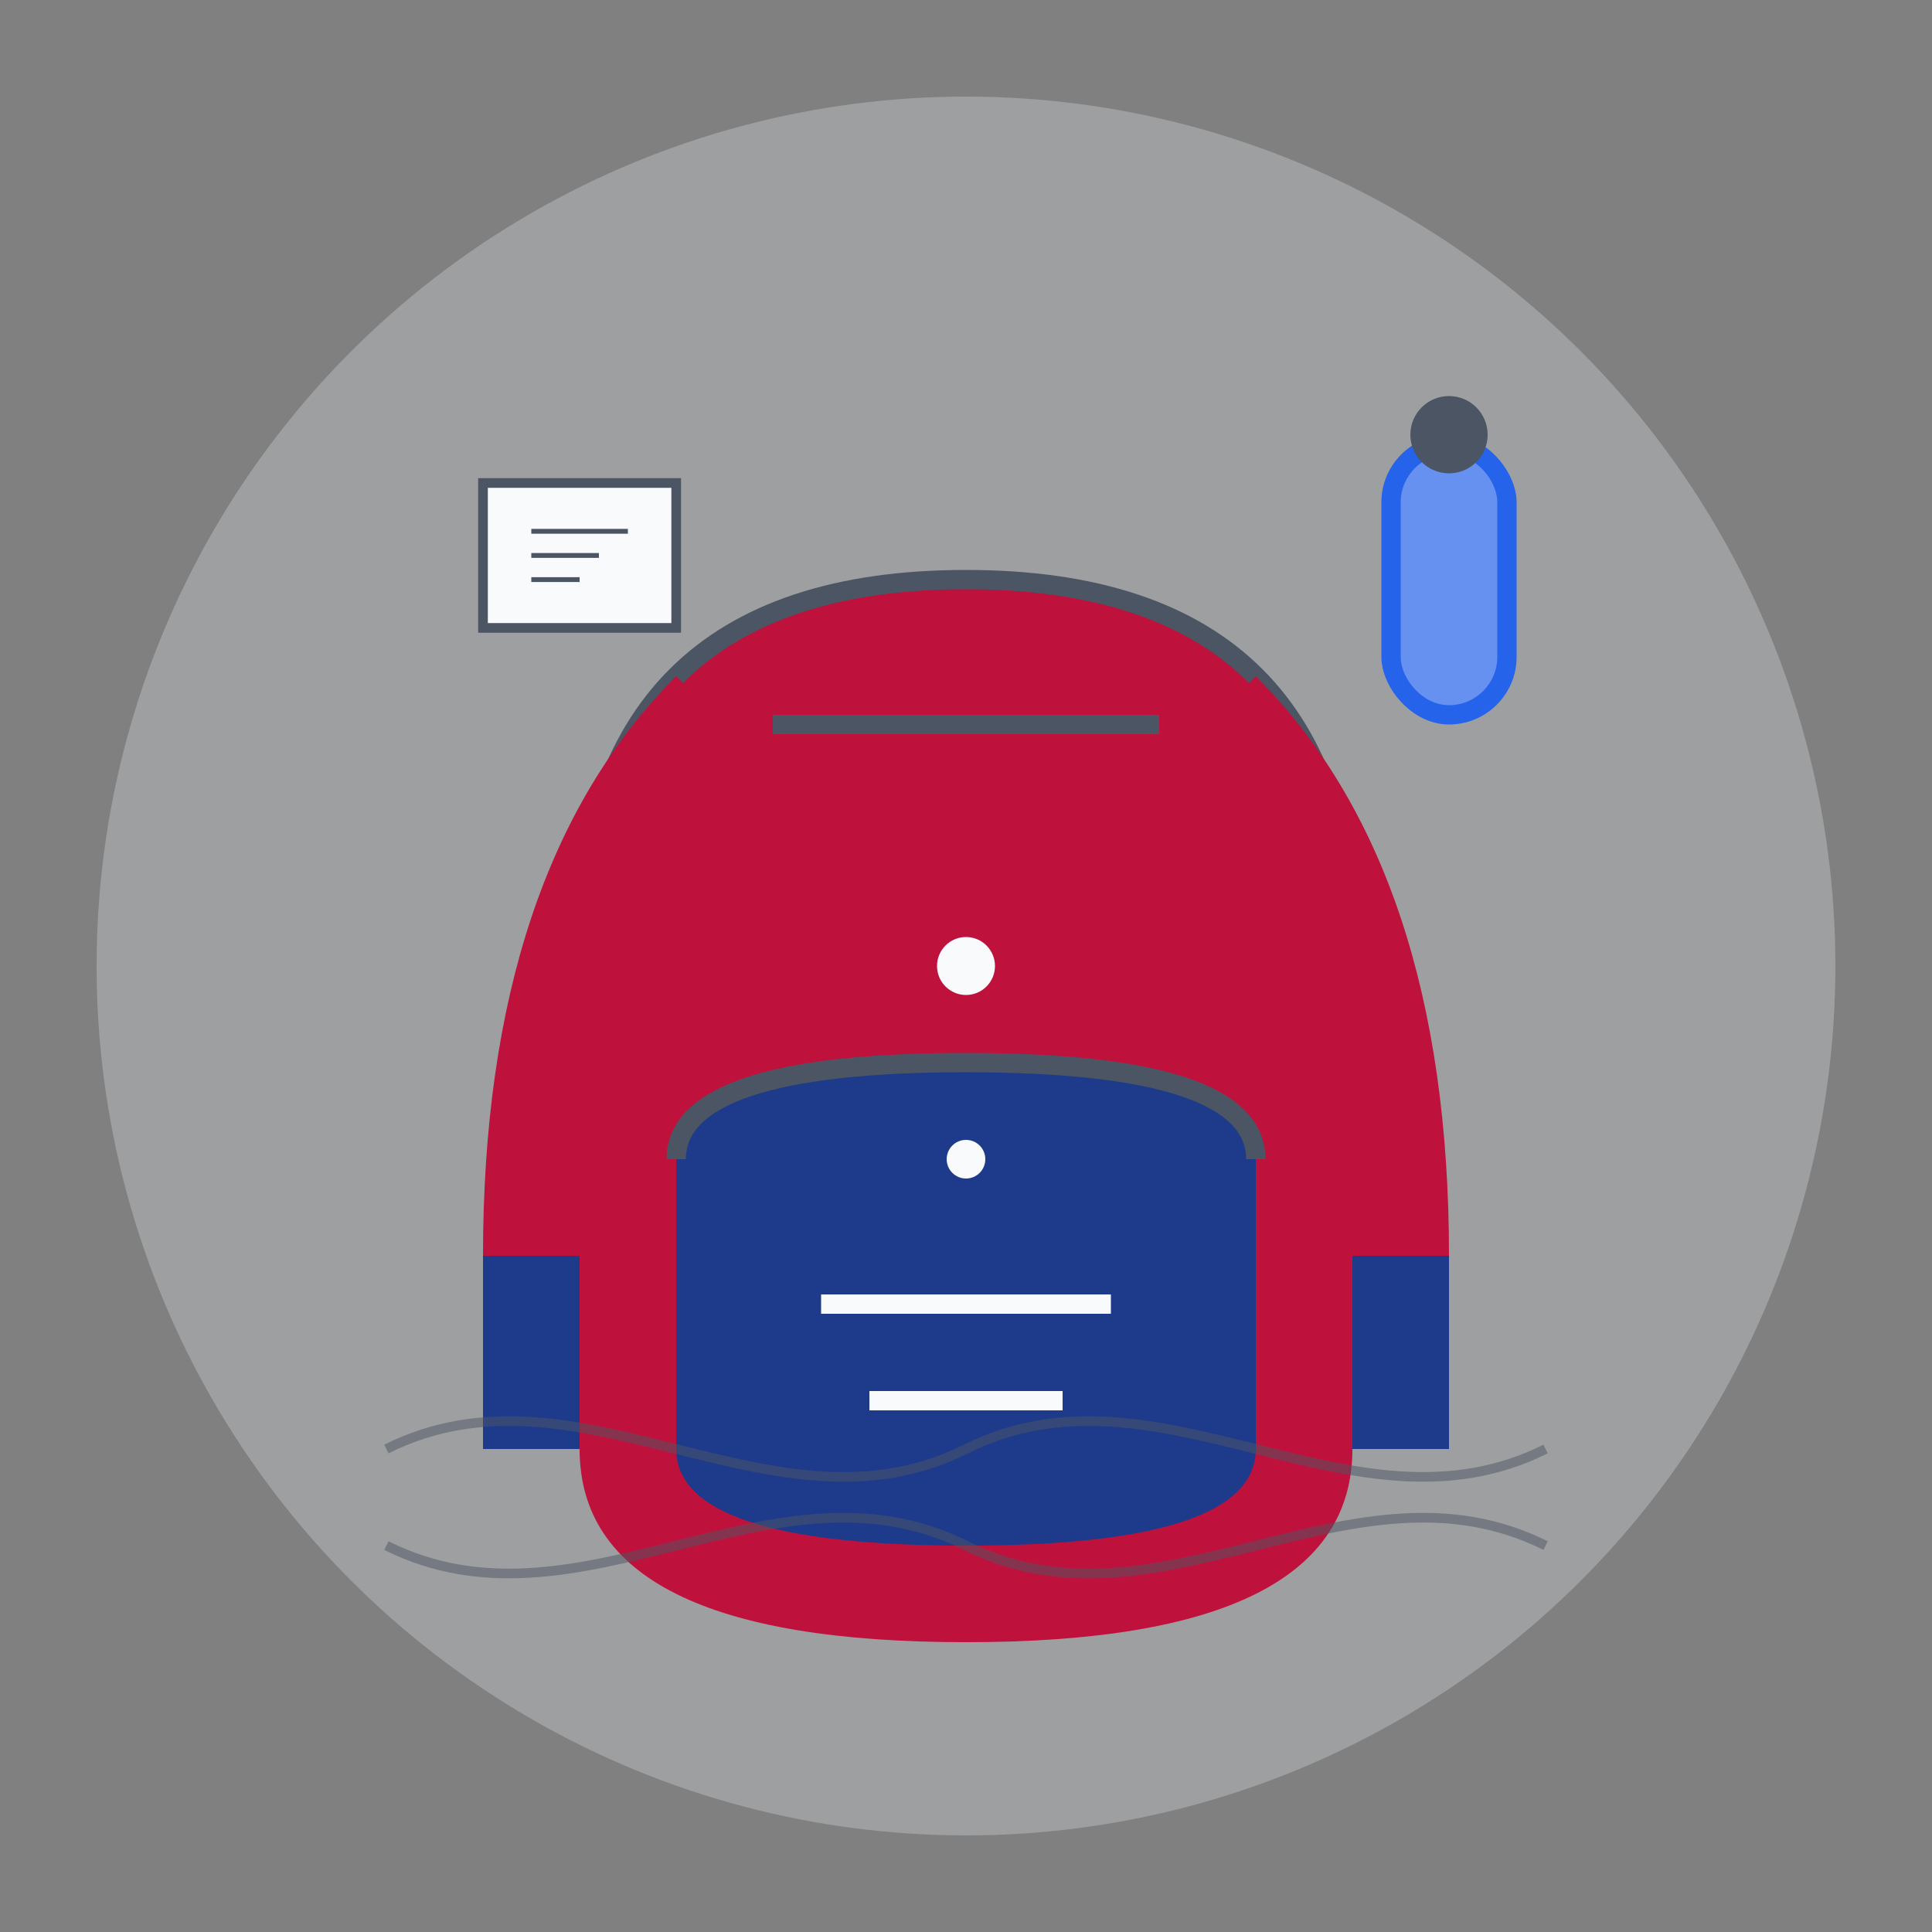 <svg xmlns="http://www.w3.org/2000/svg" viewBox="0 0 200 200">
  <rect x="0" y="0" width="200" height="200" fill="#808080" stroke="none"/>
  <!-- Background circle -->
  <circle cx="100" cy="100" r="90" fill="#e5e7eb" opacity="0.3"/>
  
  <!-- Backpack -->
  <g transform="translate(100, 100)">
    <!-- Main backpack body -->
    <path d="M-40,0 Q-40,-40 0,-40 Q40,-40 40,0 L40,50 Q40,70 0,70 Q-40,70 -40,50 Z" fill="#be123c"/>
    
    <!-- Front pocket -->
    <path d="M-30,20 Q-30,10 0,10 Q30,10 30,20 L30,50 Q30,60 0,60 Q-30,60 -30,50 Z" fill="#1e3a8a"/>
    
    <!-- Zipper for main compartment -->
    <path d="M-40,0 Q-40,-40 0,-40 Q40,-40 40,0" fill="none" stroke="#4b5563" stroke-width="2"/>
    <circle cx="0" cy="0" r="3" fill="#f9fafb"/>
    
    <!-- Zipper for front pocket -->
    <path d="M-30,20 Q-30,10 0,10 Q30,10 30,20" fill="none" stroke="#4b5563" stroke-width="2"/>
    <circle cx="0" cy="20" r="2" fill="#f9fafb"/>
    
    <!-- Shoulder straps -->
    <path d="M-30,-30 Q-50,-10 -50,30 L-40,30 Q-40,-5 -25,-25 Z" fill="#be123c"/>
    <path d="M30,-30 Q50,-10 50,30 L40,30 Q40,-5 25,-25 Z" fill="#be123c"/>
    
    <!-- Side pockets -->
    <path d="M-40,30 L-50,30 L-50,50 L-40,50 Z" fill="#1e3a8a"/>
    <path d="M40,30 L50,30 L50,50 L40,50 Z" fill="#1e3a8a"/>
    
    <!-- Additional details -->
    <path d="M-20,-25 L20,-25" stroke="#4b5563" stroke-width="2"/>
    <path d="M-15,35 L15,35" stroke="#f9fafb" stroke-width="2"/>
    <path d="M-10,45 L10,45" stroke="#f9fafb" stroke-width="2"/>
  </g>
  
  <!-- Travel accessories -->
  <g transform="translate(50, 50)">
    <!-- Map -->
    <rect x="0" y="0" width="20" height="15" fill="#f9fafb" stroke="#4b5563" stroke-width="1"/>
    <path d="M5,5 L15,5 M5,7.5 L12,7.5 M5,10 L10,10" stroke="#4b5563" stroke-width="0.5"/>
  </g>
  
  <g transform="translate(150, 60)">
    <!-- Water bottle -->
    <rect x="-7" y="-15" width="14" height="30" rx="7" ry="7" fill="#2563eb"/>
    <rect x="-5" y="-13" width="10" height="26" rx="5" ry="5" fill="#ffffff" opacity="0.3"/>
    <circle cx="0" cy="-15" r="4" fill="#4b5563"/>
  </g>
  
  <!-- Decorative elements -->
  <g fill="none" stroke="#4b5563" stroke-width="1" opacity="0.5">
    <path d="M40,150 C60,140 80,160 100,150 C120,140 140,160 160,150"/>
    <path d="M40,160 C60,170 80,150 100,160 C120,170 140,150 160,160"/>
  </g>
</svg>
